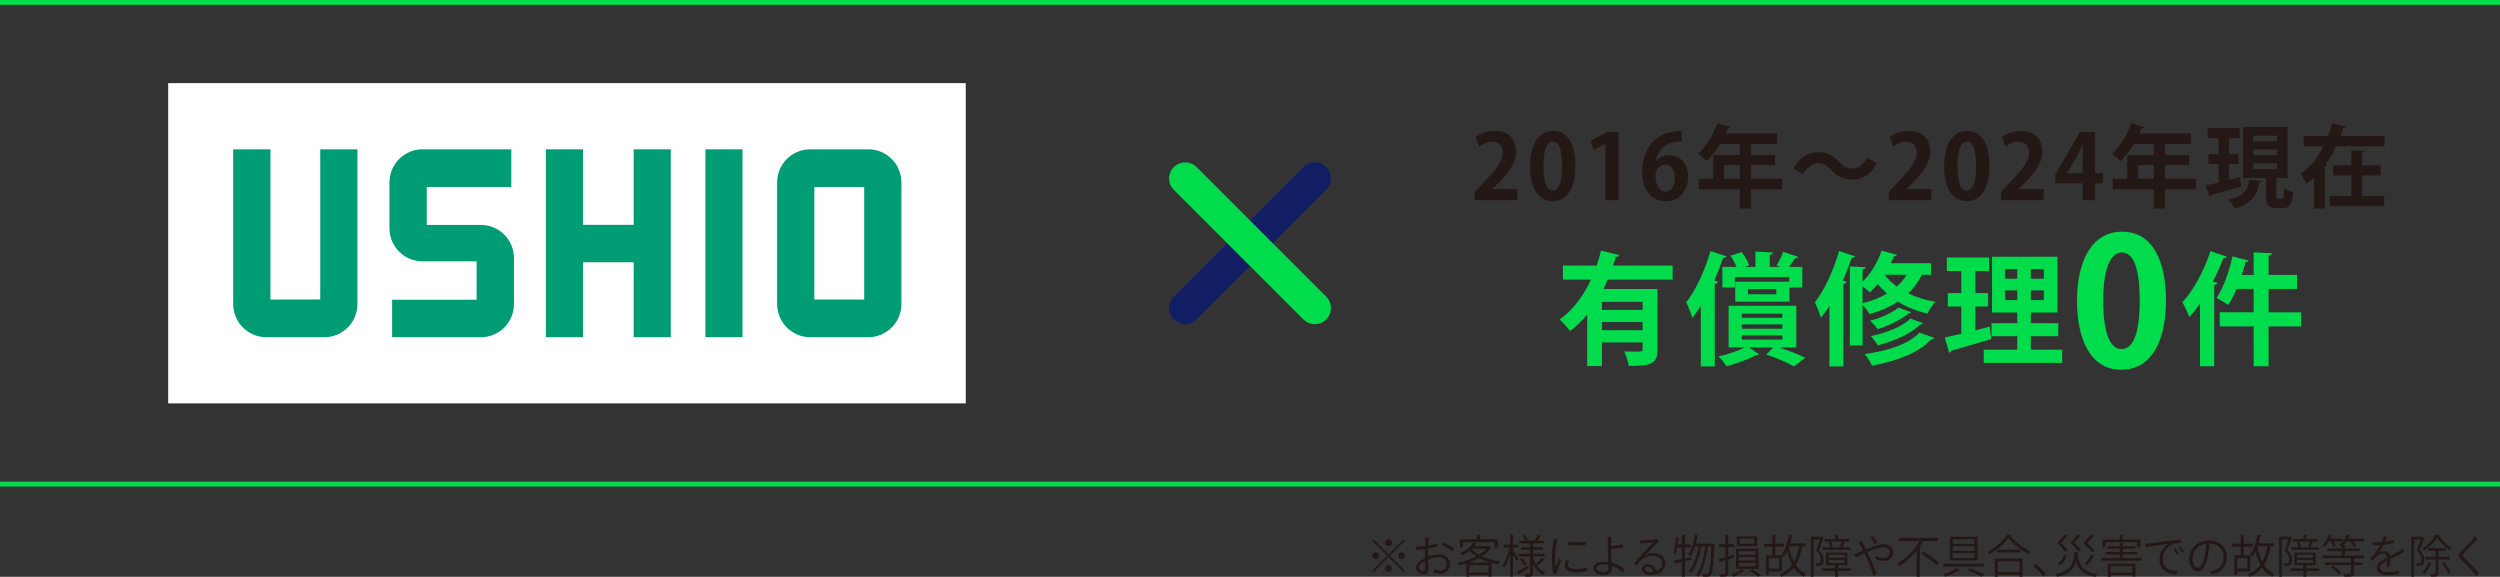 <?xml version="1.0" encoding="UTF-8"?>
<svg id="_レイヤー_2" xmlns="http://www.w3.org/2000/svg" width="775.716" height="178.981" version="1.1" viewBox="0 0 775.716 178.981">
  <rect x="0" y="0" width="775.716" height="178.981" fill="#333333" stroke="none"/>
  <!-- Generator: Adobe Illustrator 29.1.0, SVG Export Plug-In . SVG Version: 2.1.0 Build 142)  -->
  <defs>
    <style>
      .st0, .st1 {
        stroke-linecap: round;
        stroke-linejoin: round;
        stroke-width: 10px;
      }

      .st0, .st1, .st2 {
        fill: none;
      }

      .st0, .st2 {
        stroke: #00dc4b;
      }

      .st3 {
        fill: #00dc4b;
      }

      .st4 {
        fill: #231815;
      }

      .st5 {
        fill: #fff;
      }

      .st1 {
        stroke: #121e64;
      }

      .st2 {
        stroke-miterlimit: 10;
        stroke-width: 1.5px;
      }

      .st6 {
        fill: #009c73;
      }
    </style>
  </defs>
  <g id="_テキスト">
    <g>
      <path class="st4" d="M470.825,62.123h-13.244v-2.548l2.353-2.52c4.004-4.144,6.355-6.86,6.355-9.716,0-1.848-.979-3.388-3.304-3.388-1.54,0-2.968.812-3.948,1.54l-1.147-2.968c1.315-1.008,3.5-1.904,5.936-1.904,4.536,0,6.608,2.884,6.608,6.328,0,3.752-2.549,6.832-5.629,9.94l-1.764,1.736v.056h7.784v3.444h-0Z"/>
      <path class="st4" d="M474.772,51.595c0-6.44,2.38-10.976,7.141-10.976,4.983,0,6.916,4.928,6.916,10.808,0,7-2.604,11.004-7.057,11.004-4.928,0-7-4.928-7-10.836h0ZM481.829,59.156c1.903,0,2.855-2.688,2.855-7.644,0-4.788-.868-7.616-2.828-7.616-1.792,0-2.939,2.576-2.939,7.616,0,5.012,1.036,7.644,2.884,7.644h.028-0Z"/>
      <path class="st4" d="M498.152,62.123v-17.472h-.056l-3.64,1.904-.896-2.968,5.152-2.632h3.472v21.168h-4.032 0Z"/>
      <path class="st4" d="M513.805,50.055c.924-1.12,2.38-1.876,4.199-1.876,3.276,0,5.796,2.492,5.796,6.72,0,4.004-2.604,7.532-6.888,7.532-4.788,0-7.364-3.836-7.364-9.016,0-4.844,2.185-12.768,12.265-12.768v3.192c-.532,0-1.12.056-1.82.14-3.892.532-5.74,3.276-6.271,6.076h.084l-.001-0ZM519.684,55.095c0-2.212-1.064-4.032-2.996-4.032-1.232,0-3.024,1.064-3.024,3.444.057,2.744,1.176,4.928,3.22,4.928,1.82,0,2.801-1.96,2.801-4.34h-.001Z"/>
      <path class="st4" d="M552.976,55.488v3.276h-9.66v5.936h-3.473v-5.936h-12.739v-3.276h4.479v-7.392h8.26v-3.416h-6.159c-1.232,2.044-2.66,3.92-4.145,5.32-.616-.644-1.876-1.764-2.688-2.296,2.464-2.128,4.76-5.88,6.02-9.52l4.061,1.26c-.112.224-.393.364-.784.336-.225.56-.477,1.092-.729,1.652h15.988v3.248h-8.092v3.416h7.476v3.136h-7.476v4.256h9.66l.001 0ZM534.944,55.488h4.899v-4.256h-4.899v4.256Z"/>
      <path class="st4" d="M582.404,50.615c-1.876,3.472-4.62,5.152-7.616,5.152-2.66,0-4.704-1.008-6.608-3.08-1.203-1.26-2.212-2.016-4.172-2.016-1.792,0-3.388,1.372-4.451,3.36l-3.08-1.68c1.876-3.472,4.619-5.152,7.615-5.152,2.66,0,4.704,1.008,6.608,3.08,1.204,1.288,2.24,2.016,4.172,2.016,1.792,0,3.388-1.372,4.452-3.36,0,0,3.08,1.68,3.08,1.68Z"/>
      <path class="st4" d="M599.288,62.123h-13.244v-2.548l2.353-2.52c4.004-4.144,6.355-6.86,6.355-9.716,0-1.848-.979-3.388-3.304-3.388-1.54,0-2.968.812-3.948,1.54l-1.147-2.968c1.315-1.008,3.5-1.904,5.936-1.904,4.536,0,6.608,2.884,6.608,6.328,0,3.752-2.549,6.832-5.629,9.94l-1.764,1.736v.056h7.784v3.444h0Z"/>
      <path class="st4" d="M603.236,51.595c0-6.44,2.38-10.976,7.14-10.976,4.984,0,6.916,4.928,6.916,10.808,0,7-2.604,11.004-7.056,11.004-4.929,0-7-4.928-7-10.836ZM610.292,59.156c1.904,0,2.856-2.688,2.856-7.644,0-4.788-.868-7.616-2.828-7.616-1.792,0-2.94,2.576-2.94,7.616,0,5.012,1.036,7.644,2.884,7.644h.028Z"/>
      <path class="st4" d="M634.119,62.123h-13.243v-2.548l2.352-2.52c4.004-4.144,6.356-6.86,6.356-9.716,0-1.848-.98-3.388-3.305-3.388-1.54,0-2.968.812-3.947,1.54l-1.148-2.968c1.316-1.008,3.5-1.904,5.936-1.904,4.536,0,6.608,2.884,6.608,6.328,0,3.752-2.548,6.832-5.628,9.94l-1.764,1.736v.056h7.783v3.444Z"/>
      <path class="st4" d="M650.079,62.123h-3.836v-5.236h-8.539v-2.688l7.699-13.244h4.676v12.796h2.437v3.136h-2.437v5.236ZM641.399,53.751h4.844v-5.264c0-1.232.084-2.576.168-3.836h-.111c-.645,1.344-1.148,2.52-1.792,3.724l-3.108,5.32v.056h-.001Z"/>
      <path class="st4" d="M681.439,55.488v3.276h-9.66v5.936h-3.473v-5.936h-12.739v-3.276h4.479v-7.392h8.26v-3.416h-6.159c-1.232,2.044-2.66,3.92-4.145,5.32-.616-.644-1.876-1.764-2.688-2.296,2.464-2.128,4.76-5.88,6.02-9.52l4.061,1.26c-.112.224-.393.364-.784.336-.225.56-.477,1.092-.729,1.652h15.988v3.248h-8.092v3.416h7.476v3.136h-7.476v4.256h9.66l.001 0ZM663.407,55.488h4.899v-4.256h-4.899v4.256Z"/>
      <path class="st4" d="M695.018,54.983l.393,2.884c-3.388.98-7,2.016-9.353,2.66-.027.252-.224.448-.447.504l-1.261-3.472c1.12-.224,2.521-.56,4.061-.924v-5.768h-3.164v-3.08h3.164v-4.928h-3.416v-3.108h9.884v3.108h-3.22v4.928h2.939v3.08h-2.939v4.956l3.359-.84 0-0ZM701.766,56.187c-.056.224-.279.448-.728.476-.7,3.444-1.848,6.328-7.729,8.036-.336-.84-1.176-2.156-1.848-2.772,5.124-1.148,5.992-3.192,6.412-6.132l3.892.392.001-0ZM706.331,60.751c0,.812.056.924.532.924h1.176c.504,0,.616-.448.672-3.276.644.504,1.96,1.036,2.8,1.232-.28,3.864-1.036,4.928-3.107,4.928h-2.128c-2.604,0-3.164-.952-3.164-3.808v-5.544h-7.112v-15.848h13.804v15.848h-3.472v5.544h-.001ZM699.135,42.103v1.736h7.393v-1.736h-7.393ZM699.135,46.387v1.764h7.393v-1.764h-7.393ZM699.135,50.699v1.764h7.393v-1.764h-7.393Z"/>
      <path class="st4" d="M727.806,39.36c-.084.252-.363.42-.784.392-.252.812-.531,1.624-.812,2.436h13.664v3.22h-15.008c-.896,1.904-1.933,3.78-3.192,5.544l.448.112c-.056.252-.28.476-.756.504v13.132h-3.36v-9.52c-.756.7-1.596,1.344-2.464,1.96-.336-.952-1.176-2.436-1.652-3.276,2.996-2.016,5.433-5.208,7.057-8.456h-6.16v-3.22h7.616c.504-1.316.924-2.632,1.26-3.92l4.144,1.092-.001 0ZM732.959,54.423v6.44h6.832v3.108h-16.912v-3.108h6.692v-6.44h-5.628v-3.108h5.628v-4.704l4.144.224c-.028.308-.224.448-.756.56v3.92h5.712v3.108s-5.712,0-5.712-0Z"/>
      <path class="st3" d="M518.992,86.757h-20.138c-.418.988-.873,1.976-1.329,2.926h16.755v18.769c0,4.598-2.165,5.091-8.891,5.091-.189-1.33-.836-3.306-1.443-4.521,1.178.076,2.47.076,3.457.076,2.166,0,2.28,0,2.28-.76v-2.09h-12.614v7.333h-4.598v-15.996c-1.558,1.938-3.344,3.647-5.319,5.129-.722-1.026-2.279-2.736-3.191-3.61,4.256-2.963,7.447-7.485,9.688-12.348h-8.7v-4.369h10.486c.532-1.558.987-3.116,1.33-4.635l5.699,1.406c-.114.342-.494.57-1.103.532-.266.874-.531,1.786-.836,2.698h18.466v4.369l.001 0ZM509.683,96.141v-2.47h-12.614v2.47h12.614ZM497.069,102.448h12.614v-2.508h-12.614v2.508Z"/>
      <path class="st3" d="M527.736,94.926c-.836,1.33-1.71,2.583-2.621,3.686-.343-1.14-1.33-3.686-1.9-4.825,2.888-3.572,5.775-9.803,7.523-15.882l4.977,1.634c-.151.342-.493.494-1.063.456-.798,2.355-1.71,4.749-2.735,7.067l1.14.342c-.076.342-.38.57-.988.684v25.608h-4.331v-18.769l-.002-.001ZM557.372,107.805h-5.396c3.002.988,6.231,2.204,8.169,3.192l-3.533,2.697c-1.938-1.14-5.357-2.622-8.587-3.685l2.204-2.204h-7.523l3.078,2.09c-.19.304-.456.304-.836.304-2.242,1.14-6.004,2.622-9.233,3.419-.531-.912-1.671-2.242-2.507-3.001,2.85-.646,6.041-1.748,8.206-2.812h-5.053v-12.918h21.011v12.918ZM534.424,82.805h4.369c-.418-1.102-1.102-2.432-1.824-3.458l3.458-1.14c.949,1.254,1.899,2.964,2.317,4.104l-1.368.494h3.306v-4.75l5.472.304c-.038.38-.342.608-1.026.722v3.724h3.191l-1.063-.456c.722-1.178,1.596-2.963,2.052-4.217l4.711,1.596c-.151.266-.493.38-1.025.38-.494.798-1.216,1.824-1.899,2.698h4.141v6.383h-3.989v4.408h-16.831v-6.193h16.755v-1.444h-16.869v3.229h-3.875v-6.383l-.003-.001ZM540.465,97.319v1.292h12.576v-1.292h-12.576ZM540.465,100.663v1.33h12.576v-1.33h-12.576ZM540.465,104.044v1.33h12.576v-1.33h-12.576ZM551.14,91.316v-1.596h-8.776v1.596h8.776Z"/>
      <path class="st3" d="M567.637,94.926c-.836,1.33-1.71,2.583-2.622,3.686-.342-1.14-1.33-3.686-1.899-4.825,2.888-3.572,5.775-9.803,7.522-15.882l4.978,1.634c-.152.342-.494.494-1.063.456-.798,2.355-1.71,4.749-2.736,7.067l1.141.342c-.076.342-.381.57-.988.684v25.608h-4.331v-18.769l-.002-.001ZM599.172,85.275h-2.85c-1.064,2.204-2.508,4.103-4.218,5.737,2.394,1.178,5.205,2.09,8.397,2.622-.798.836-1.938,2.546-2.47,3.647-3.534-.798-6.611-2.127-9.157-3.685-2.545,1.671-5.509,2.963-8.776,3.875-.418-.798-1.406-2.089-2.166-2.925v12.652h-3.951v-24.544l4.901.266c-.038.342-.304.608-.95.684v3.799c2.47-2.394,4.712-6.041,5.928-9.65l4.711,1.33c-.114.38-.532.494-.95.456-.266.722-.569,1.406-.911,2.127h12.462v3.61l0-.001ZM577.932,94.09c2.812-.684,5.357-1.672,7.562-3.001-1.064-.95-2.014-1.938-2.85-2.963-.761.95-1.596,1.824-2.47,2.583-.532-.532-1.406-1.254-2.242-1.862v5.243h-0ZM600.197,104.842c-.113.266-.456.456-.987.456-3.8,4.141-10.524,6.725-18.352,8.168-.494-1.102-1.443-2.622-2.317-3.609,7.104-.95,13.754-3.077,17.021-6.649l4.635,1.634ZM592.978,96.863c-.114.228-.38.38-.798.38-2.203,1.899-6.003,3.761-9.574,4.901-.532-.836-1.558-1.899-2.394-2.622,3.191-.836,6.915-2.394,8.814-4.103l3.951,1.443.001.001ZM596.664,100.283c-.114.228-.38.38-.836.418-2.812,2.773-7.902,5.091-13.146,6.459-.494-.874-1.406-2.09-2.204-2.888,4.787-.95,9.765-2.888,12.311-5.433l3.875,1.444ZM584.809,85.275c.95,1.253,2.204,2.507,3.724,3.609,1.216-1.064,2.242-2.242,3.077-3.609h-6.801Z"/>
      <path class="st3" d="M612.931,102.487l4.445-1.14c0,.038.038.114.494,3.875-4.521,1.33-9.347,2.736-12.424,3.609-.076.38-.38.57-.646.646l-1.367-4.749c1.443-.304,3.191-.722,5.129-1.178v-8.435h-4.18v-4.179h4.18v-6.839h-4.483v-4.217h13.108v4.217h-4.256v6.839h3.952v4.179h-3.952v7.371l-0.0.001ZM630.143,108.49h9.727v4.104h-24.354v-4.104h10.41v-4.179h-7.979v-4.027h7.979v-3.306h-7.826v-17.326h20.289v17.326h-8.245v3.306h8.511v4.027h-8.511v4.179h-.001ZM622.127,83.489v3.002h3.799v-3.002h-3.799ZM622.127,93.102h3.799v-3.001h-3.799v3.001ZM634.171,86.491v-3.002h-4.027v3.002h4.027ZM634.171,93.102v-3.001h-4.027v3.001h4.027Z"/>
      <path class="st3" d="M644.46,93.446c0-12.648,4.675-21.557,14.023-21.557,9.788,0,13.583,9.679,13.583,21.227,0,13.748-5.114,21.612-13.858,21.612-9.679,0-13.748-9.679-13.748-21.282h-0ZM658.318,108.294c3.739,0,5.609-5.279,5.609-15.013,0-9.404-1.705-14.958-5.555-14.958-3.52,0-5.774,5.06-5.774,14.958,0,9.844,2.035,15.013,5.665,15.013h.055Z"/>
      <path class="st3" d="M690.955,79.652c-.152.304-.494.494-1.064.456-.949,2.432-2.052,4.901-3.268,7.257l1.406.38c-.076.342-.342.608-.988.646v25.267h-4.407v-19.529c-1.063,1.558-2.165,3.001-3.306,4.255-.418-1.14-1.52-3.496-2.165-4.597,3.343-3.534,6.725-9.803,8.738-15.882l5.054,1.748v-.001ZM714.017,96.901v4.37h-10.106v12.386h-4.636v-12.386h-10.524v-4.37h10.524v-7.257h-5.319c-.798,1.9-1.672,3.609-2.583,5.015-.874-.684-2.546-1.671-3.609-2.204,2.051-3.001,3.913-8.169,4.938-12.918l5.054,1.33c-.114.38-.57.494-.988.456-.342,1.292-.722,2.66-1.178,3.989h3.686v-7.029l5.661.304c-.038.38-.342.646-1.025.722v6.003h8.814v4.332h-8.814v7.257h10.106-.001Z"/>
    </g>
    <g>
      <line class="st1" x1="407.96" y1="55.377" x2="367.755" y2="95.582"/>
      <line class="st0" x1="367.755" y1="55.377" x2="407.96" y2="95.582"/>
    </g>
    <g>
      <path class="st4" d="M426.246,167.397l4.623,4.623,4.622-4.623.406.406-4.622,4.623,4.622,4.623-.406.406-4.622-4.623-4.637,4.636-.406-.406,4.637-4.636-4.623-4.623.406-.406ZM426.877,173.476c-.574,0-1.051-.476-1.051-1.05s.477-1.051,1.051-1.051,1.051.477,1.051,1.051c0,.602-.505,1.05-1.051,1.05ZM429.818,168.433c0-.574.477-1.051,1.051-1.051s1.051.477,1.051,1.051-.477,1.05-1.051,1.05c-.603,0-1.051-.504-1.051-1.05ZM431.92,176.418c0,.574-.477,1.05-1.051,1.05s-1.051-.476-1.051-1.05.477-1.051,1.051-1.051c.603,0,1.051.504,1.051,1.051ZM434.861,171.375c.574,0,1.051.477,1.051,1.051s-.477,1.05-1.051,1.05-1.051-.476-1.051-1.05c0-.603.504-1.051,1.051-1.051Z"/>
      <path class="st4" d="M443.104,172.719c1.092-.42,2.367-.687,3.502-.687,1.793,0,3.277,1.135,3.277,2.956,0,1.793-1.148,3.053-2.928,3.053-.645,0-1.303-.098-1.891-.28-.126-.28-.183-.827-.154-1.093.574.238,1.316.392,1.905.392,1.148,0,2.101-.616,2.101-2.087,0-1.499-1.303-2.087-2.423-2.087-1.177,0-2.396.309-3.376.715.014,1.078.042,2.227.056,2.927,0,1.345-.462,1.709-1.093,1.709-1.106,0-2.773-.98-2.773-2.073,0-1.247,1.64-2.437,2.9-3.054-.015-.63-.028-1.218-.028-1.667,0-.378,0-.757.014-1.135-.812.126-1.891.266-2.633.294-.141-.28-.238-.728-.253-.98,1.079-.028,2.073-.098,2.9-.21.042-1.219.069-2.283.027-2.773.309-.014.869.042,1.093.126-.056.63-.112,1.541-.154,2.507.98-.168,2.144-.42,2.605-.574.057.252.042.672.015.938-.421.126-1.64.364-2.662.532-.014.672-.027,1.345-.027,1.947v.602l-0.0.002ZM442.222,174.051c-.896.49-1.961,1.26-1.961,2.045,0,.672.994,1.121,1.457,1.121.321,0,.504-.098.518-.756.015-.532,0-1.457-.014-2.409v-.001ZM451.228,170.184c-.098.322-.336.729-.477.882-.588-.546-2.241-1.513-3.292-1.877.112-.28.309-.616.448-.798,1.079.434,2.718,1.331,3.32,1.793h.001Z"/>
      <path class="st4" d="M462.091,169.428l.7.42c-.042.056-.112.098-.182.112-.687,1.008-1.667,1.891-2.802,2.647,1.625.784,3.572,1.331,5.617,1.597-.21.21-.463.616-.603.882-.687-.112-1.345-.252-2.003-.42v4.244h-.967v-.476h-5.953v.49h-.91v-4.076c-.743.224-1.499.434-2.228.588-.084-.238-.294-.63-.462-.827,1.919-.364,3.992-1.037,5.757-1.961-.784-.519-1.485-1.107-2.06-1.779-.658.533-1.429,1.037-2.311,1.471-.141-.21-.421-.519-.645-.659,1.961-.896,3.361-2.171,4.09-3.278l1.177.196c-.014.112-.112.168-.28.182-.168.224-.35.462-.561.7h4.44l.183-.056.003.003ZM453.925,168.237v1.639h-.911v-2.521h5.337v-1.443l1.247.084c-.015.098-.099.168-.28.182v1.177h5.421v2.521h-.952v-1.639h-9.861l-.001-0ZM462.427,174.569c-1.261-.35-2.451-.827-3.516-1.401-.967.546-2.031,1.009-3.109,1.401h6.625ZM455.899,177.622h5.953v-2.241h-5.953v2.241ZM456.712,170.254l-.042.042c.574.701,1.358,1.317,2.255,1.849.911-.561,1.695-1.19,2.298-1.891h-4.511Z"/>
      <path class="st4" d="M469.437,169.918v.938c.406.532,1.484,2.157,1.736,2.563-.111.154-.224.308-.546.7-.225-.462-.757-1.401-1.19-2.129v6.92h-.869v-6.906c-.49,1.639-1.148,3.236-1.835,4.202-.111-.252-.336-.602-.49-.812.883-1.191,1.779-3.488,2.214-5.477h-1.934v-.883h2.045v-3.124l1.149.084c-.015.084-.099.154-.28.182v2.857h1.667v.883h-1.667l-0.0.002ZM470.544,177.468c.91-.448,2.27-1.205,3.586-1.933l.224.701c-1.148.728-2.353,1.457-3.138,1.905,0,.112-.042.196-.126.252l-.546-.925ZM476.651,175.157v.014c.742,1.135,1.736,2.018,2.928,2.508-.211.182-.477.518-.617.756-1.4-.701-2.521-1.947-3.306-3.502v2.899c0,1.051-.42,1.135-2.339,1.135-.042-.252-.154-.645-.28-.896.645.014,1.274.014,1.471.014.196-.014.238-.07.238-.252v-5.183h-3.642v-.812h3.642v-1.247h-2.844v-.785h2.844v-1.19h-3.292v-.812h1.765c-.14-.462-.448-1.093-.742-1.583l.757-.252c.35.532.714,1.247.84,1.695l-.363.14h2.857l-.309-.112c.294-.49.687-1.274.868-1.779l1.079.364c-.042.07-.141.126-.294.126-.196.392-.532.967-.827,1.401h2.046v.812h-3.475v1.19h3.096v.785h-3.096v1.247h3.656v.812h-3.656v.448c.225.686.532,1.345.911,1.933.588-.532,1.4-1.387,1.835-1.975l.854.63c-.057.07-.168.098-.295.084-.462.504-1.288,1.261-1.891,1.737l-.42-.35.001-0ZM473.037,175.465c-.28-.532-.896-1.345-1.457-1.933l.658-.42c.575.575,1.205,1.345,1.485,1.877l-.687.476h.001Z"/>
      <path class="st4" d="M483.171,167.467c-.42,1.863-.63,3.937-.645,5.925,0,.953.07,1.863.225,2.409.027.084.07.112.112.014.182-.546.518-1.667.826-2.535.266.098.588.308.756.504-.378.799-1.316,3.46-1.513,4.287-.238.014-.56-.014-.826-.084-.322-.896-.546-2.368-.574-3.95-.014-2.059.196-4.174.364-5.281.056-.462.154-1.163.182-1.569.364.028.812.14,1.093.28h-0ZM486.841,174.106c-.154.308-.322.729-.322,1.121,0,.659.547,1.345,2.731,1.345,1.331,0,2.536-.224,3.222-.518.084.266.126.798.112,1.092-.49.154-1.807.435-3.319.435-2.451,0-3.727-.785-3.727-2.143,0-.603.196-1.205.406-1.639.336.056.687.196.896.308l.001-.001ZM491.981,168.069c.057.252.057.742.042,1.008-1.288.21-4.202.21-5.448.07-.084-.252-.126-.714-.099-1.051,1.457.294,4.455.252,5.505-.028v.001Z"/>
      <path class="st4" d="M499.876,171.094c0,.911.112,2.283.196,3.488,1.555.378,2.913,1.092,3.908,2.003-.042.364-.253.784-.532,1.051-.854-.953-2.018-1.667-3.307-2.073.015.336.028.658.028.896,0,1.022-.757,1.961-2.465,1.961-1.878,0-3.25-.756-3.25-2.157,0-1.106,1.022-1.961,3.277-1.961.448,0,.883.028,1.317.084-.07-1.232-.169-2.746-.183-3.908-.014-.798,0-2.367,0-2.801-.014-.393-.028-.841-.056-1.065.35-.014.938.07,1.232.168-.098.826-.14,1.737-.154,2.647.938-.056,2.424-.196,3.572-.504.098.224.196.714.21.966-.742.154-2.466.378-3.796.448v.756l.003.001ZM499.105,175.297c-.504-.098-.994-.14-1.499-.14-1.33,0-2.157.378-2.157,1.092,0,.729.742,1.219,2.115,1.219.938,0,1.555-.448,1.555-1.415,0-.21-.014-.462-.014-.756h0Z"/>
      <path class="st4" d="M516.706,174.751c0,2.045-1.779,3.698-4.497,3.698-2.129,0-2.745-1.148-2.745-1.877,0-.84.687-1.569,1.751-1.569,1.583,0,2.521,1.107,2.703,2.228,1.121-.448,1.808-1.331,1.808-2.494,0-1.177-.883-2.297-2.9-2.297-2.507,0-4.02,1.611-5.07,3.068-.238-.154-.588-.49-.742-.756.896-1.064,2.731-3.04,3.684-4.006.911-.966,1.947-2.017,2.354-2.479-.784.084-2.773.35-4.021.448-.111-.267-.21-.715-.238-1.023.322.042.743.042,1.009.028,1.079-.084,3.796-.308,4.427-.448.168.154.378.518.448.756-.616.546-1.905,1.835-2.76,2.689-.756.771-1.232,1.274-1.583,1.695.896-.588,1.947-.784,2.689-.784,2.325,0,3.685,1.232,3.685,3.124l-.002-.001ZM513.008,177.482c-.112-.896-.742-1.667-1.737-1.667-.49,0-.882.322-.882.729,0,.602.728,1.022,1.667,1.022.336,0,.658-.028.952-.084h-0Z"/>
      <path class="st4" d="M524.766,173.7l-1.976.435v4.804h-.924v-4.594c-.771.168-1.471.322-2.031.434-.015.098-.084.182-.183.21l-.364-1.079c.701-.112,1.598-.28,2.578-.477v-3.614h-1.387c-.141.84-.309,1.611-.519,2.199-.183-.126-.49-.294-.7-.392.392-1.135.602-3.096.742-4.931l1.093.238c-.028.098-.126.14-.295.154-.042.588-.111,1.219-.182,1.821h1.247v-2.97l1.19.07c-.014.098-.084.168-.267.196v2.704h1.779v.911h-1.779v3.446l1.892-.378.084.812.002.001ZM531.448,168.685l.504.042c0,.084-.014.224-.028.322-.266,6.556-.504,8.713-1.036,9.371-.267.378-.561.532-1.484.532-.309,0-.659-.014-1.009-.028-.015-.28-.112-.687-.267-.938.631.042,1.191.056,1.443.056.238,0,.364-.042.504-.238.406-.477.687-2.521.91-8.223h-1.092c-.406,3.39-1.373,7.382-2.872,9.371-.196-.154-.546-.364-.812-.462,1.541-1.849,2.479-5.603,2.899-8.909h-1.204c-.532,2.872-1.611,6.275-3.012,8.012-.21-.168-.561-.35-.841-.462,1.415-1.597,2.493-4.749,3.025-7.55h-1.12c-.364,1.191-.826,2.27-1.373,3.082-.153-.154-.504-.392-.714-.532.967-1.387,1.639-3.81,2.003-6.247l1.162.252c-.027.098-.126.154-.308.154-.141.812-.309,1.625-.519,2.409h5.015l.225-.014.001 0Z"/>
      <path class="st4" d="M538.15,172.958l-1.877.602v4.216c0,1.107-.589,1.163-2.479,1.163-.042-.238-.168-.63-.309-.882.364.014.715.014.995.014.784,0,.868,0,.868-.294v-3.922l-1.555.49c0,.098-.084.182-.183.224l-.378-1.121c.588-.14,1.316-.336,2.115-.561v-3.151h-2.003v-.896h2.003v-2.914l1.204.07c-.014.112-.084.168-.279.196v2.647h1.807v.896h-1.807v2.899l1.765-.504.112.827.001.001ZM541.26,177.09c-.056.056-.14.084-.28.084-.645.63-2.017,1.345-3.138,1.779-.14-.196-.435-.518-.645-.7,1.121-.393,2.479-1.107,3.11-1.709l.952.546.001-0ZM545.672,170.268v6.247h-7.018v-6.247h7.018ZM545.265,166.43v2.998h-6.345v-2.998h6.345ZM544.733,172.117v-1.107h-5.183v1.107h5.183ZM544.733,173.924v-1.092h-5.183v1.092h5.183ZM544.733,175.773v-1.135h-5.183v1.135h5.183ZM544.342,168.699v-1.541h-4.539v1.541h4.539ZM545.504,178.939c-.588-.546-1.61-1.26-2.563-1.835l.7-.518c1.022.56,2.115,1.289,2.773,1.849l-.91.504-0.0 0Z"/>
      <path class="st4" d="M552.948,177.3h-4.09v1.022h-.883v-6.037h1.976v-2.675h-2.676v-.896h2.676v-2.802l1.19.084c-.014.098-.084.168-.267.182v2.536h2.704v.896h-2.704v2.675h2.073v5.015h.001ZM552.038,173.182h-3.18v3.222h3.18v-3.222ZM560.303,169.47h-1.121c-.392,2.367-1.009,4.286-1.989,5.827.827,1.247,1.877,2.227,3.194,2.83-.225.182-.519.56-.673.812-1.274-.644-2.297-1.597-3.109-2.801-.98,1.205-2.241,2.129-3.908,2.83-.098-.238-.351-.63-.504-.827,1.681-.658,2.941-1.611,3.88-2.885-.673-1.205-1.163-2.62-1.541-4.188-.294.63-.616,1.191-.967,1.667-.182-.168-.532-.434-.756-.574,1.064-1.387,1.863-3.81,2.312-6.233l1.204.266c-.028.112-.126.154-.308.154-.154.743-.337,1.485-.547,2.213h4.833v.911-.002ZM555.176,169.47l-.07.182c.336,1.737.826,3.348,1.541,4.707.742-1.331,1.232-2.956,1.541-4.889h-3.012Z"/>
      <path class="st4" d="M565.309,166.5l.603.364c-.015.042-.07.098-.112.126-.364,1.064-.91,2.479-1.387,3.642,1.078,1.148,1.457,2.129,1.457,3.025,0,2.017-1.232,1.961-2.325,1.919-.015-.238-.112-.602-.238-.826.21.028.42.042.603.042.546,0,1.092,0,1.092-1.19-.014-.785-.392-1.737-1.471-2.858.448-1.064.883-2.367,1.191-3.348h-2.004v11.556h-.854v-12.411h3.292l.154-.042-.001.001ZM574.303,176.347v.798h-3.992v1.793h-.925v-1.793h-4.021v-.798h4.021v-.966h-2.829v-3.922h6.667v3.922h-2.913v.966h3.992ZM567.845,169.834c-.056-.448-.238-1.107-.462-1.597l.742-.182h-1.975v-.798h3.235v-1.345l1.19.084c-.014.098-.084.168-.266.182v1.079h3.487v.798h-1.933l.672.182c-.042.098-.14.14-.294.14-.14.42-.364.995-.574,1.457h2.592v.784h-8.741v-.784h2.327ZM567.411,172.117v.966h4.931v-.966h-4.931ZM567.411,173.728v.994h4.931v-.994h-4.931ZM571.165,169.834l-.28-.098c.182-.462.42-1.163.546-1.681h-3.25c.253.519.463,1.205.505,1.667l-.435.112h2.914Z"/>
      <path class="st4" d="M587.407,171.333c0,1.485-1.009,2.718-3.082,2.718-1.19,0-1.905-.294-2.354-.504-.056-.252-.07-.798,0-1.037.532.28,1.163.602,2.325.602,1.555,0,2.115-.924,2.115-1.793,0-.882-.7-1.499-1.961-1.499-1.316,0-3.25.7-5.015,1.457.182.378.364.771.532,1.149.841,1.877,1.849,4.356,2.339,5.743-.195.168-.686.336-1.036.364-.42-1.429-1.303-3.698-2.186-5.688-.182-.42-.364-.812-.532-1.176-1.078.476-2.031.938-2.675,1.232-.183-.182-.463-.644-.589-.966.309-.098.827-.28,1.093-.378.49-.196,1.093-.448,1.751-.742-.294-.617-.574-1.121-.784-1.485-.141-.28-.421-.701-.603-.967.238-.182.63-.392.938-.476.378.616.854,1.541,1.345,2.549,1.835-.771,3.937-1.555,5.477-1.555,1.682,0,2.9.924,2.9,2.451l.002.001ZM581.691,168.783c-.252-.476-.826-1.387-1.316-1.905.21-.168.588-.406.826-.491.406.504.98,1.289,1.331,1.905-.168.182-.574.406-.841.49v.001Z"/>
      <path class="st4" d="M601.337,167.873h-4.328c-.057.098-.196.126-.351.112-.309.588-.673,1.177-1.064,1.751l.392.112c-.027.084-.111.168-.294.182v8.923h-.966v-8.054c-1.443,1.793-3.292,3.474-5.352,4.678-.14-.224-.434-.588-.63-.784,2.899-1.597,5.421-4.286,6.85-6.92h-6.472v-.938h12.215v.938-0ZM600.958,175.409c-1.022-1.022-3.165-2.563-4.86-3.614l.673-.645c1.681.98,3.838,2.479,4.902,3.488l-.715.771h0Z"/>
      <path class="st4" d="M608.081,176.88c-.057.042-.154.084-.28.084-.995.673-2.83,1.485-4.272,1.961-.14-.196-.435-.532-.645-.729,1.457-.462,3.306-1.261,4.259-1.933l.938.616 0.0.001ZM602.94,174.919h12.593v.882h-12.593v-.882ZM604.985,166.528h8.643v7.368h-8.643v-7.368ZM605.924,167.299v1.443h6.737v-1.443h-6.737ZM605.924,169.47v1.443h6.737v-1.443h-6.737ZM605.924,171.655v1.457h6.737v-1.457h-6.737ZM614.79,178.939c-.994-.588-2.661-1.373-4.286-1.975l.658-.63c1.653.588,3.418,1.345,4.511,1.947l-.883.658Z"/>
      <path class="st4" d="M624.084,165.996c-.042.126-.141.182-.294.21,1.387,1.877,3.936,3.866,6.135,4.889-.224.21-.462.533-.616.812-2.228-1.163-4.763-3.18-6.107-5.015-1.162,1.737-3.516,3.796-5.967,5.127-.126-.21-.393-.546-.589-.743,2.494-1.289,4.931-3.488,6.052-5.365l1.387.084-.001.001ZM618.943,178.953v-5.673h8.628v5.673h-.952v-.602h-6.752v.602h-.924 0ZM619.657,170.576h7.172v.854h-7.172v-.854ZM626.619,174.148h-6.752v3.348h6.752v-3.348Z"/>
      <path class="st4" d="M634.021,178.869c-.784-1.106-2.017-2.339-3.138-3.152.196-.252.532-.56.771-.714,1.093.798,2.312,2.003,3.18,3.152-.154.238-.546.574-.812.714h-.001Z"/>
      <path class="st4" d="M644.93,171.431c-.014.098-.112.182-.294.196l-.042.336c.546,3.754,2.073,5.645,6.219,6.149-.21.21-.448.602-.56.869-3.502-.533-5.197-2.003-6.052-4.777-.616,2.269-2.017,3.908-5.911,4.749-.098-.252-.336-.63-.532-.84,4.986-.98,5.617-3.278,5.883-6.794l1.289.112ZM638.374,174.961c1.064-.63,1.751-1.737,2.115-2.83l.812.28c-.406,1.177-1.036,2.381-2.186,3.096l-.742-.546.001 0ZM641.624,166.276c-.056.126-.196.126-.309.112-.378.491-1.148,1.387-1.807,2.087.812.771,1.681,1.751,2.115,2.395l-.868.406c-.463-.742-1.387-1.835-2.367-2.787.798-.854,1.681-1.905,2.143-2.578l1.093.364v.001ZM645.7,166.276c-.028.07-.098.126-.21.126-.028,0-.057,0-.099-.014-.378.462-1.176,1.331-1.835,2.017.841.743,1.724,1.695,2.186,2.312l-.883.406c-.476-.714-1.442-1.793-2.451-2.704.826-.84,1.723-1.863,2.199-2.507l1.093.364h0ZM649.902,166.304c-.056.098-.182.126-.322.112-.42.476-1.274,1.387-1.989,2.087.911.771,1.892,1.765,2.41,2.41l-.869.434c-.532-.743-1.61-1.863-2.731-2.815.896-.869,1.877-1.947,2.396-2.62l1.106.392-.001-0ZM649.944,172.51c-.07.098-.182.126-.294.112-.519.854-1.331,2.003-1.976,2.746-.195-.056-.602-.266-.798-.336.645-.785,1.471-2.031,1.933-2.942l1.135.42Z"/>
      <path class="st4" d="M658.664,173.168h5.841v.812h-12.522v-.812h5.743v-1.135h-4.314v-.756h4.314v-1.022h-3.824v-.784h3.824v-1.079l1.218.084c-.014.098-.084.168-.279.196v.798h3.936v.784h-3.936v1.022h4.496v.756h-4.496v1.135l-.001.001ZM653.312,168.237v1.583h-.924v-2.438h5.322v-1.471l1.247.07c-.015.098-.099.168-.28.196v1.205h5.449v2.438h-.953v-1.583h-9.861l0-0ZM653.999,178.953v-4.062h8.601v4.006h-.952v-.434h-6.738v.49h-.911ZM661.647,175.675h-6.738v1.989h6.738v-1.989Z"/>
      <path class="st4" d="M666.837,168.629c.953-.112,8.307-1.148,9.777-1.148.112.224.183.658.183.966-.337-.014-1.401-.042-2.312.267-2.382.812-3.404,3.025-3.404,4.707,0,3.025,2.479,3.74,4.455,3.74-.028.35-.211.84-.393,1.064-2.213-.028-5.112-1.19-5.112-4.58,0-2.465,1.484-4.174,2.899-4.931-1.289.112-5.604.868-7.074,1.064-.196-.224-.378-.756-.42-1.051.574-.014,1.148-.07,1.4-.098h.001ZM676.012,171.907c-.126.112-.392.266-.602.308-.238-.574-.645-1.302-.967-1.765.154-.126.42-.252.574-.294.294.393.798,1.289.994,1.751h.001ZM677.595,171.249c-.14.112-.378.252-.588.322-.252-.574-.645-1.261-.98-1.737.153-.112.406-.252.574-.294.308.392.798,1.233.994,1.709Z"/>
      <path class="st4" d="M690.95,172.803c0,3.068-1.751,4.945-4.608,5.407-.21-.224-.49-.701-.561-1.022.463-.028.827-.098,1.163-.182,1.429-.364,2.97-1.541,2.97-4.216,0-2.41-1.681-4.118-4.356-4.174-.014,1.079-.252,3.054-.574,4.342-.631,2.563-1.527,4.356-3.068,4.356-1.33,0-2.633-1.807-2.633-3.937,0-3.18,2.591-5.673,6.149-5.673,3.222,0,5.519,2.073,5.519,5.099l-.001 0ZM684.535,168.672c-2.773.406-4.244,2.633-4.244,4.608,0,1.793.938,2.885,1.652,2.885.812,0,1.513-1.134,2.073-3.417.294-1.177.519-3.012.519-4.076l0.0 0Z"/>
      <path class="st4" d="M698.268,177.3h-4.09v1.022h-.883v-6.037h1.976v-2.675h-2.676v-.896h2.676v-2.802l1.19.084c-.014.098-.084.168-.267.182v2.536h2.704v.896h-2.704v2.675h2.073v5.015h.001ZM697.358,173.182h-3.18v3.222h3.18v-3.222ZM705.623,169.47h-1.121c-.392,2.367-1.009,4.286-1.989,5.827.827,1.247,1.877,2.227,3.194,2.83-.225.182-.519.56-.673.812-1.274-.644-2.297-1.597-3.109-2.801-.98,1.205-2.241,2.129-3.908,2.83-.098-.238-.351-.63-.504-.827,1.681-.658,2.941-1.611,3.88-2.885-.673-1.205-1.163-2.62-1.541-4.188-.294.63-.616,1.191-.967,1.667-.182-.168-.532-.434-.756-.574,1.064-1.387,1.863-3.81,2.312-6.233l1.204.266c-.028.112-.126.154-.308.154-.154.743-.337,1.485-.547,2.213h4.833v.911-.002ZM700.496,169.47l-.07.182c.336,1.737.826,3.348,1.541,4.707.742-1.331,1.232-2.956,1.541-4.889h-3.012Z"/>
      <path class="st4" d="M710.63,166.5l.603.364c-.015.042-.07.098-.112.126-.364,1.064-.91,2.479-1.387,3.642,1.078,1.148,1.457,2.129,1.457,3.025,0,2.017-1.232,1.961-2.325,1.919-.015-.238-.112-.602-.238-.826.21.028.42.042.603.042.546,0,1.092,0,1.092-1.19-.014-.785-.392-1.737-1.471-2.858.448-1.064.883-2.367,1.191-3.348h-2.004v11.556h-.854v-12.411h3.292l.154-.042-.001.001ZM719.623,176.347v.798h-3.992v1.793h-.925v-1.793h-4.021v-.798h4.021v-.966h-2.829v-3.922h6.667v3.922h-2.913v.966h3.992ZM713.165,169.834c-.056-.448-.238-1.107-.462-1.597l.742-.182h-1.975v-.798h3.235v-1.345l1.19.084c-.014.098-.084.168-.266.182v1.079h3.487v.798h-1.933l.672.182c-.042.098-.14.14-.294.14-.14.42-.364.995-.574,1.457h2.592v.784h-8.741v-.784h2.327ZM712.731,172.117v.966h4.931v-.966h-4.931ZM712.731,173.728v.994h4.931v-.994h-4.931ZM716.485,169.834l-.28-.098c.182-.462.42-1.163.546-1.681h-3.25c.253.519.463,1.205.505,1.667l-.435.112h2.914Z"/>
      <path class="st4" d="M723.859,169.624c-.084-.42-.336-1.092-.603-1.639h-.616c-.406.7-.868,1.345-1.33,1.821-.183-.154-.505-.378-.729-.504.812-.784,1.61-2.129,2.073-3.446l1.092.35c-.042.098-.153.14-.294.126-.112.28-.238.56-.378.84h3.838v.812h-2.718c.225.476.421.995.519,1.345l-.854.294 0.0.001ZM733.581,167.173v.812h-3.348c.35.476.672.98.826,1.358l-.812.364c-.168-.476-.589-1.176-1.037-1.723h-1.078c-.294.434-.616.826-.952,1.177l.672.042c-.014.098-.084.154-.28.182v.826h4.595v.812h-4.595v1.359h5.981v.826h-2.871c-.028.07-.099.112-.253.154v1.148h2.563v.827h-2.563v2.465c0,1.121-.602,1.134-2.97,1.134-.042-.266-.21-.63-.336-.896.574.014,1.093.028,1.457.028.784,0,.883,0,.883-.294v-2.437h-8.097v-.827h8.097v-1.303h-8.77v-.826h5.911v-1.359h-4.482v-.812h4.482v-.574c-.182-.154-.504-.378-.7-.504.925-.729,1.821-1.975,2.298-3.278l1.12.336c-.042.112-.168.14-.294.126-.112.28-.252.574-.406.854h4.959l0.0.003ZM725.736,178.224c-.476-.644-1.541-1.541-2.493-2.115l.658-.561c.925.546,2.018,1.401,2.521,2.059l-.687.616.001.001Z"/>
      <path class="st4" d="M738.112,171.487c.602-.351,1.148-.49,1.625-.49.924,0,1.694.532,1.793,1.569,1.176-.603,2.325-1.163,3.193-1.695.294-.182.588-.406.868-.63.183.21.351.673.364.967-.448.364-3.025,1.625-4.412,2.297,0,.7.014,1.653,0,2.325-.238.056-.673.042-.953-.028.043-.322.07-1.121.07-1.849-1.219.63-2.171,1.218-2.171,2.227,0,1.135,1.415,1.373,2.773,1.373,1.274,0,2.423-.322,3.124-.574.056.336.014.812-.07,1.107-.504.168-1.849.406-3.096.406-1.555,0-3.712-.406-3.712-2.227,0-1.653,1.484-2.395,3.138-3.236v-.196c-.028-.603-.477-1.037-1.274-1.037-1.205,0-2.157,1.022-3.194,2.255-.252-.196-.574-.533-.714-.799,1.681-1.597,2.619-3.096,3.165-4.146-.771.07-1.54.098-2.283.098-.126-.252-.21-.701-.21-1.023.378.07.812.084,1.051.084.49,0,1.162-.028,1.877-.07.252-.658.448-1.401.519-1.919.28.028.812.196,1.051.336-.085.267-.322.938-.547,1.485.967-.112,1.934-.28,2.634-.532.111.238.153.645.14.896-.896.238-2.017.42-3.193.546-.336.63-.967,1.653-1.569,2.479h.015l-.002.001Z"/>
      <path class="st4" d="M751.65,166.5l.603.364c-.015.042-.07.098-.112.126-.364,1.064-.91,2.479-1.387,3.642,1.079,1.148,1.457,2.129,1.457,3.025,0,2.017-1.232,1.961-2.325,1.919-.015-.238-.112-.602-.238-.826.21.028.42.042.603.042.546,0,1.092,0,1.092-1.19-.014-.785-.392-1.737-1.471-2.858.448-1.064.883-2.367,1.191-3.348h-2.004v11.556h-.854v-12.411h3.292l.154-.042-.001.001ZM756.903,165.982c-.014.084-.098.14-.196.168.925,1.415,2.619,3.025,4.091,3.866-.183.21-.393.546-.533.798-1.498-.953-3.165-2.563-4.09-3.992-.812,1.373-2.367,3.012-4.006,4.062-.112-.224-.322-.546-.505-.729,1.653-1.008,3.292-2.745,4.049-4.244l1.19.07v.001ZM754.606,174.722c-.042.112-.169.126-.295.112-.462,1.177-1.232,2.423-2.031,3.208-.153-.154-.434-.42-.616-.546.743-.714,1.471-1.905,1.905-3.11l1.037.336v0ZM760.125,173.588h-3.488v4.244c0,1.022-.434,1.106-2.297,1.106-.042-.252-.182-.644-.322-.882.7.014,1.303.014,1.485.014.182-.014.237-.07.237-.238v-4.244h-3.222v-.827h3.222v-1.863h-2.199v-.827h5.394v.827h-2.298v1.863h3.488v.827ZM759.677,177.93c-.364-.827-1.219-2.199-1.975-3.208l.714-.35c.784.995,1.653,2.325,2.031,3.152l-.771.406h.001Z"/>
      <path class="st4" d="M768.691,167.242c-.98,1.261-2.956,3.152-3.838,4.006-.379.35-.715.687-.715.995,0,.518.868,1.247,2.003,2.325,1.345,1.247,2.438,2.62,2.97,3.418-.168.266-.519.602-.91.784-.673-1.148-1.667-2.339-2.788-3.46-1.54-1.499-2.493-2.269-2.493-3.04,0-.42.351-.84.896-1.373.925-.911,3.222-3.026,4.076-4.497.322.196.658.561.799.84l0.0.002Z"/>
    </g>
    <line class="st2" x1="775.716" y1=".75" y2=".75"/>
    <line class="st2" y1="150.209" x2="775.716" y2="150.209"/>
    <g>
      <rect class="st5" x="52.184" y="25.793" width="247.482" height="99.374"/>
      <path class="st6" d="M269.456,46.329h-18.086c-5.648,0-10.241,4.628-10.241,10.311v37.655c0,5.698,4.593,10.334,10.241,10.334h18.086c5.648,0,10.244-4.637,10.244-10.334v-37.655c0-5.683-4.596-10.311-10.244-10.311M268.15,92.937h-15.478v-34.913h15.478v34.913Z"/>
      <path class="st6" d="M159.476,94.326c0,5.68-4.589,10.303-10.228,10.303h-27.577l.005-11.635h26.213v-11.903h-16.817c-5.641,0-10.232-4.614-10.232-10.287v-14.166c0-5.683,4.591-10.308,10.232-10.308h27.579v11.686h-26.237v11.776h16.835c5.639,0,10.228,4.631,10.228,10.327v14.207l-.001 0Z"/>
      <polygon class="st6" points="196.625 69.762 196.625 46.331 208.136 46.331 208.136 104.63 196.625 104.63 196.625 81.376 180.893 81.376 180.893 104.63 169.38 104.63 169.38 46.331 180.893 46.331 180.893 69.762 196.625 69.762"/>
      <rect class="st6" x="218.88" y="46.331" width="11.51" height="58.299"/>
      <path class="st6" d="M99.367,92.928v-46.599h11.543v47.965c0,5.699-4.586,10.334-10.223,10.334h-18.093c-5.643,0-10.235-4.635-10.235-10.334v-47.965h11.556v46.611l15.453-.012h-.001Z"/>
    </g>
  </g>
</svg>